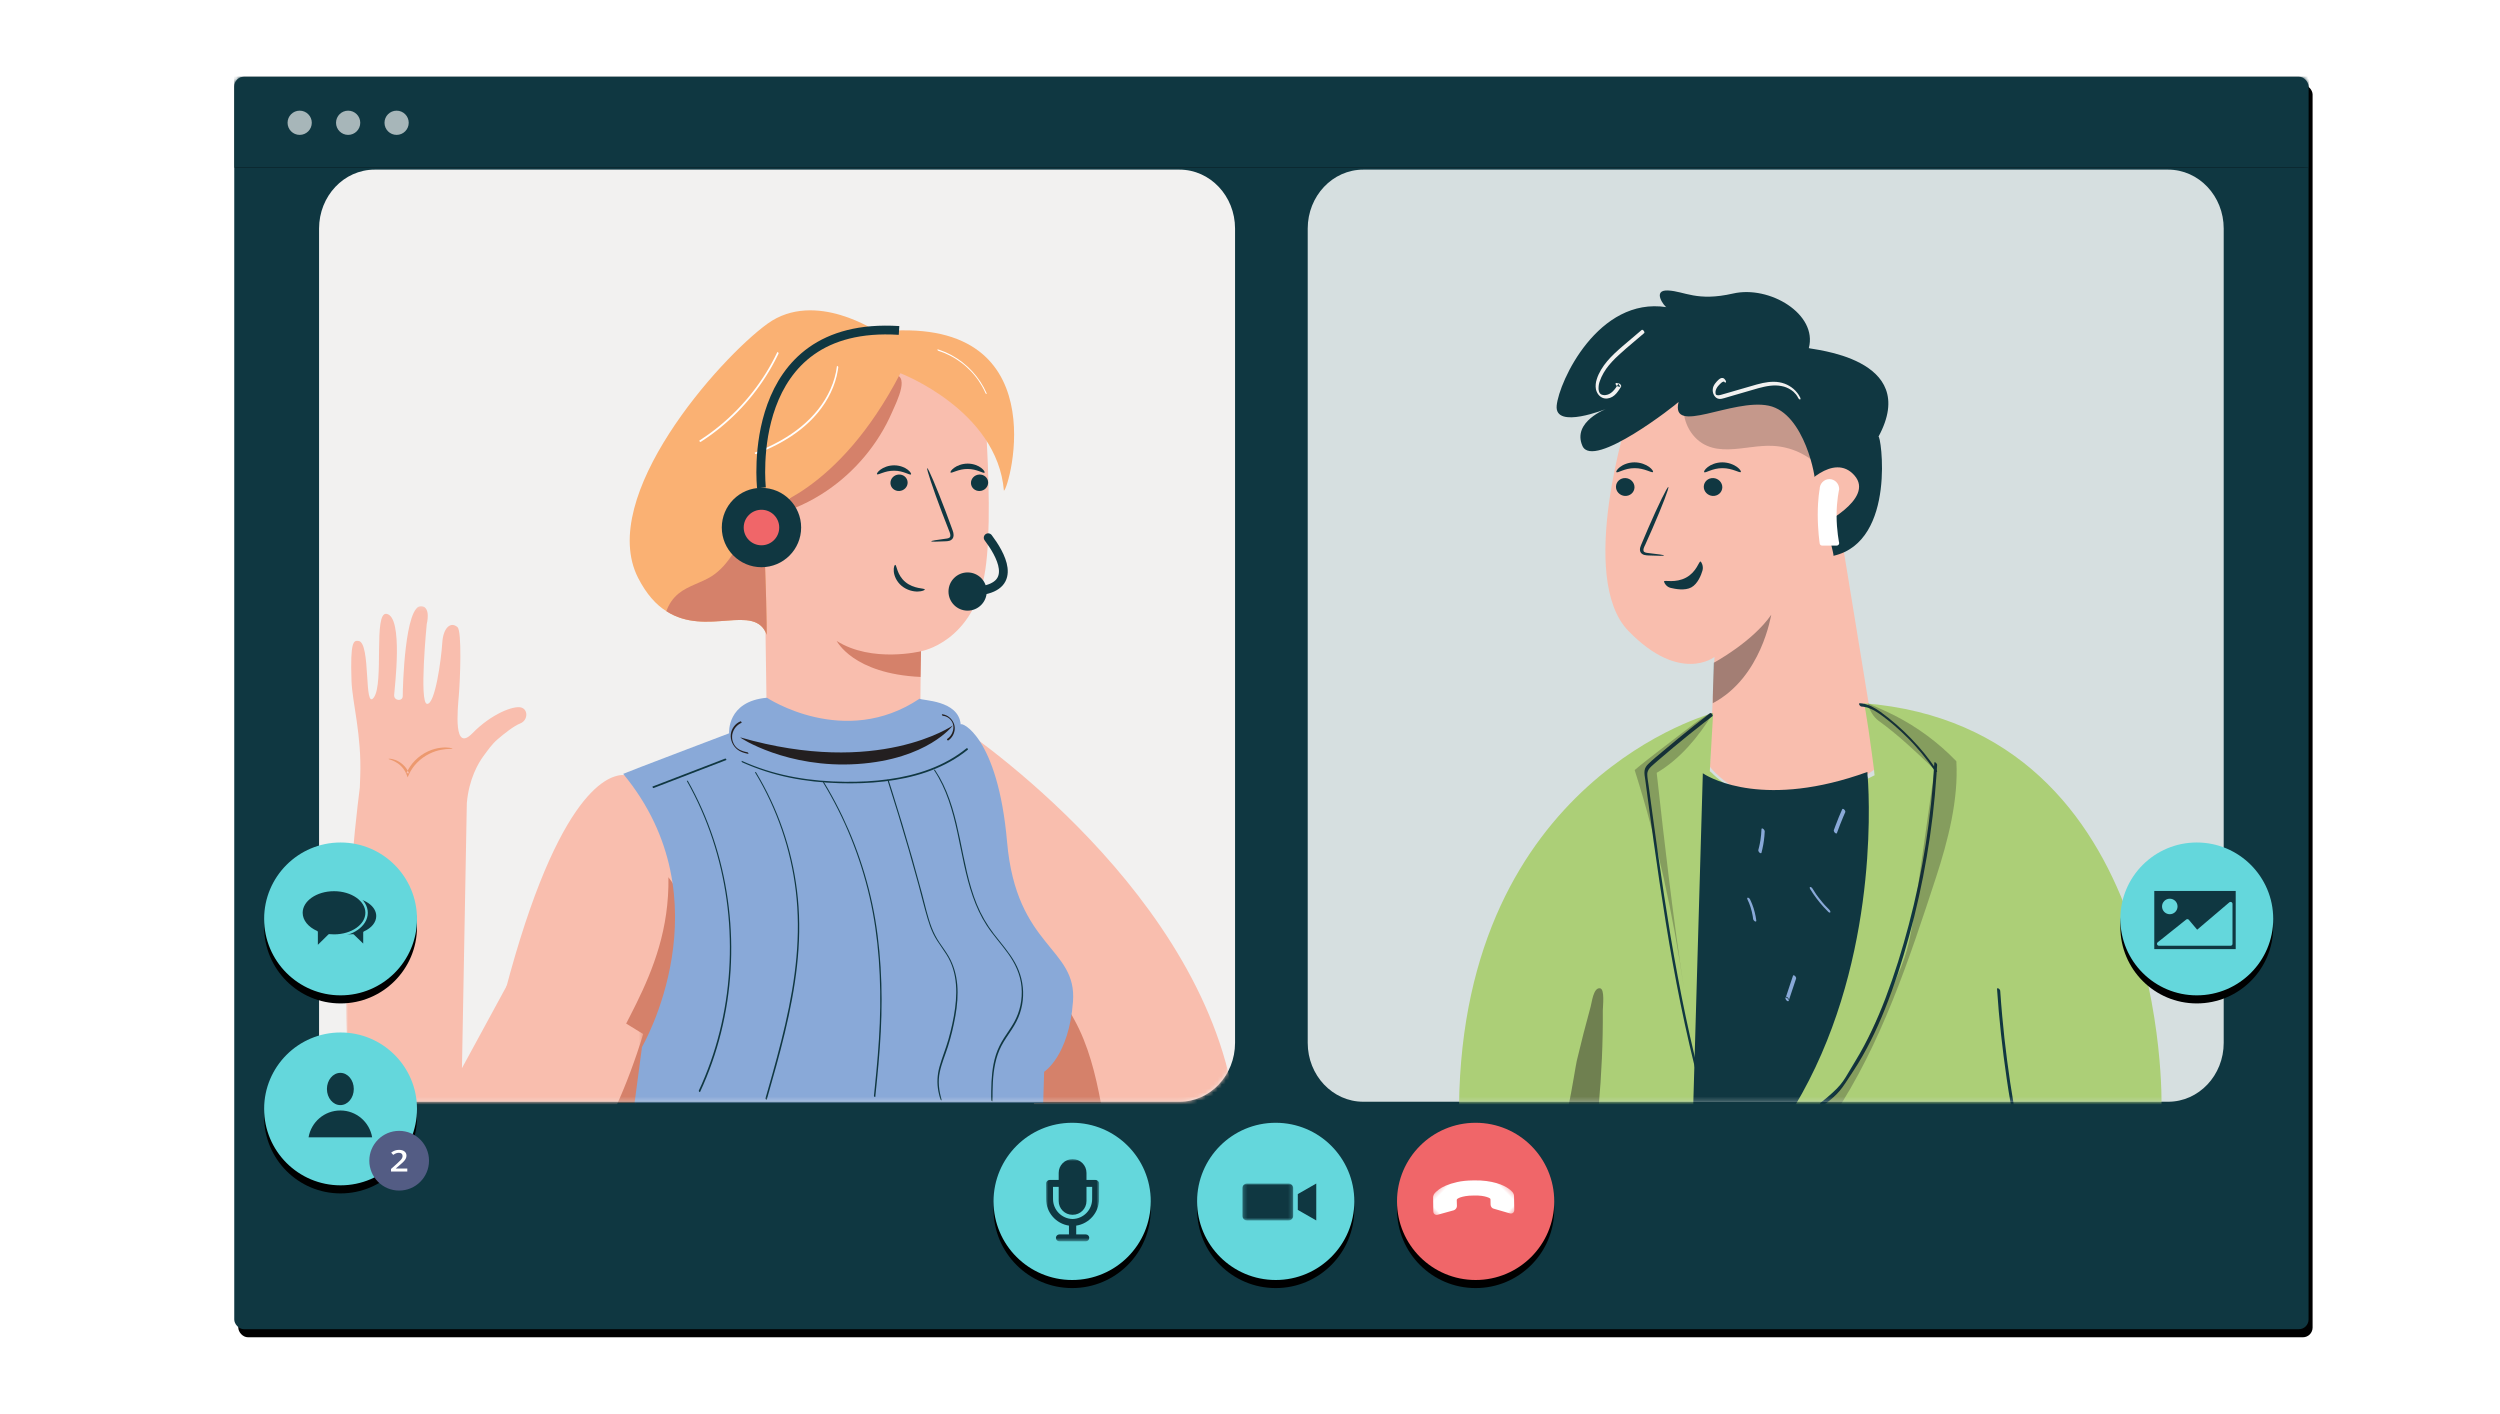 <?xml version="1.0" encoding="UTF-8"?> <svg xmlns="http://www.w3.org/2000/svg" xmlns:xlink="http://www.w3.org/1999/xlink" width="619px" height="350px" viewBox="0 0 619 350" version="1.1"><!-- Generator: Sketch 62 (91390) - https://sketch.com --><title>2.6</title><desc>Created with Sketch.</desc><defs><rect id="path-1" x="0" y="0" width="513.6" height="310.109" rx="2.4"></rect><filter x="-2.9%" y="-4.5%" width="106.2%" height="110.3%" id="filter-3"><feMorphology radius="0.5" operator="erode" in="SourceAlpha" result="shadowSpreadOuter1"></feMorphology><feOffset dx="1" dy="2" in="shadowSpreadOuter1" result="shadowOffsetOuter1"></feOffset><feGaussianBlur stdDeviation="5.5" in="shadowOffsetOuter1" result="shadowBlurOuter1"></feGaussianBlur><feColorMatrix values="0 0 0 0 0.216 0 0 0 0 0.38 0 0 0 0 0.416 0 0 0 0.29 0" type="matrix" in="shadowBlurOuter1"></feColorMatrix></filter><rect id="path-4" x="0" y="0" width="513.6" height="22.478"></rect><filter x="-0.3%" y="-6.7%" width="100.6%" height="113.3%" id="filter-5"><feOffset dx="0" dy="0" in="SourceAlpha" result="shadowOffsetOuter1"></feOffset><feGaussianBlur stdDeviation="0.5" in="shadowOffsetOuter1" result="shadowBlurOuter1"></feGaussianBlur><feColorMatrix values="0 0 0 0 0 0 0 0 0 0 0 0 0 0 0 0 0 0 0.15 0" type="matrix" in="shadowBlurOuter1"></feColorMatrix></filter><path d="M226.8,14.597 L226.8,216.204 C226.8,224.262 220.64,230.792 213.03,230.792 L13.761,230.792 C6.16,230.792 0,224.262 0,216.204 L0,14.597 C0,6.53 6.16,0 13.761,0 L213.03,0 C220.64,0 226.8,6.53 226.8,14.597" id="path-6"></path><path d="M226.8,14.597 L226.8,216.204 C226.8,224.262 220.64,230.792 213.03,230.792 L13.761,230.792 C6.16,230.792 0,224.262 0,216.204 L0,14.597 C0,6.53 6.16,0 13.761,0 L213.03,0 C220.64,0 226.8,6.53 226.8,14.597" id="path-8"></path><polygon id="path-10" points="0.022 0.693 74.149 0.693 74.149 117.731 0.022 117.731"></polygon><polygon id="path-12" points="0.001 0.148 73.57 0.148 73.57 163.296 0.001 163.296"></polygon><circle id="path-14" cx="19.464" cy="19.464" r="19.464"></circle><filter x="-18.0%" y="-12.8%" width="136.0%" height="136.0%" id="filter-15"><feOffset dx="0" dy="2" in="SourceAlpha" result="shadowOffsetOuter1"></feOffset><feGaussianBlur stdDeviation="2" in="shadowOffsetOuter1" result="shadowBlurOuter1"></feGaussianBlur><feColorMatrix values="0 0 0 0 0 0 0 0 0 0 0 0 0 0 0 0 0 0 0.5 0" type="matrix" in="shadowBlurOuter1"></feColorMatrix></filter><polygon id="path-16" points="0.26 0.386 17.641 0.386 17.641 17.756 0.26 17.756"></polygon><circle id="path-18" cx="19.464" cy="19.464" r="19.464"></circle><filter x="-18.0%" y="-12.8%" width="136.0%" height="136.0%" id="filter-19"><feOffset dx="0" dy="2" in="SourceAlpha" result="shadowOffsetOuter1"></feOffset><feGaussianBlur stdDeviation="2" in="shadowOffsetOuter1" result="shadowBlurOuter1"></feGaussianBlur><feColorMatrix values="0 0 0 0 0 0 0 0 0 0 0 0 0 0 0 0 0 0 0.5 0" type="matrix" in="shadowBlurOuter1"></feColorMatrix></filter><polygon id="path-20" points="0.219 0.019 12.792 0.019 12.792 9.164 0.219 9.164"></polygon><circle id="path-22" cx="19.464" cy="19.464" r="19.464"></circle><filter x="-18.0%" y="-12.8%" width="136.0%" height="136.0%" id="filter-23"><feOffset dx="0" dy="2" in="SourceAlpha" result="shadowOffsetOuter1"></feOffset><feGaussianBlur stdDeviation="2" in="shadowOffsetOuter1" result="shadowBlurOuter1"></feGaussianBlur><feColorMatrix values="0 0 0 0 0 0 0 0 0 0 0 0 0 0 0 0 0 0 0.5 0" type="matrix" in="shadowBlurOuter1"></feColorMatrix></filter><polygon id="path-24" points="0 4.20923505e-05 13.145 4.20923505e-05 13.145 20.356 0 20.356"></polygon><circle id="path-26" cx="18.924" cy="18.924" r="18.924"></circle><filter x="-18.5%" y="-13.2%" width="137.0%" height="137.0%" id="filter-27"><feOffset dx="0" dy="2" in="SourceAlpha" result="shadowOffsetOuter1"></feOffset><feGaussianBlur stdDeviation="2" in="shadowOffsetOuter1" result="shadowBlurOuter1"></feGaussianBlur><feColorMatrix values="0 0 0 0 0 0 0 0 0 0 0 0 0 0 0 0 0 0 0.5 0" type="matrix" in="shadowBlurOuter1"></feColorMatrix></filter><circle id="path-28" cx="18.924" cy="18.924" r="18.924"></circle><filter x="-18.5%" y="-13.2%" width="137.0%" height="137.0%" id="filter-29"><feOffset dx="0" dy="2" in="SourceAlpha" result="shadowOffsetOuter1"></feOffset><feGaussianBlur stdDeviation="2" in="shadowOffsetOuter1" result="shadowBlurOuter1"></feGaussianBlur><feColorMatrix values="0 0 0 0 0 0 0 0 0 0 0 0 0 0 0 0 0 0 0.5 0" type="matrix" in="shadowBlurOuter1"></feColorMatrix></filter><circle id="path-30" cx="18.924" cy="18.924" r="18.924"></circle><filter x="-18.5%" y="-13.2%" width="137.0%" height="137.0%" id="filter-31"><feOffset dx="0" dy="2" in="SourceAlpha" result="shadowOffsetOuter1"></feOffset><feGaussianBlur stdDeviation="2" in="shadowOffsetOuter1" result="shadowBlurOuter1"></feGaussianBlur><feColorMatrix values="0 0 0 0 0 0 0 0 0 0 0 0 0 0 0 0 0 0 0.5 0" type="matrix" in="shadowBlurOuter1"></feColorMatrix></filter></defs><g id="2.6" stroke="none" stroke-width="1" fill="none" fill-rule="evenodd"><g id="Group-13" transform="translate(58, 19)"><mask id="mask-2" fill="white"><use xlink:href="#path-1"></use></mask><g id="Rectangle"><use fill="black" fill-opacity="1" filter="url(#filter-3)" xlink:href="#path-1"></use><use fill="#0F3741" fill-rule="evenodd" xlink:href="#path-1"></use></g><g id="Group-10" mask="url(#mask-2)"><g id="Rectangle"><use fill="black" fill-opacity="1" filter="url(#filter-5)" xlink:href="#path-4"></use><use fill="#0F3741" fill-rule="evenodd" xlink:href="#path-4"></use></g><g id="Group" transform="translate(13.2, 8.4)" fill="#A7B6B9"><circle id="Oval" cx="27" cy="3" r="3"></circle><circle id="Oval" cx="15" cy="3" r="3"></circle><circle id="Oval" cx="3" cy="3" r="3"></circle></g></g><g id="Group-2" mask="url(#mask-2)"><g transform="translate(265.79, 23)" id="Group-77"><g><mask id="mask-7" fill="white"><use xlink:href="#path-6"></use></mask><use id="Mask" fill="#D6DFE0" xlink:href="#path-6"></use><g mask="url(#mask-7)"><g transform="translate(37.014, 29.778)"><path d="M42.668,30.344 C42.281,31.09 29.602,71.266 42.387,84.441 C55.172,97.617 63.701,90.886 63.701,90.886 L62.566,118.078 C62.566,118.078 77.048,137.42 104.333,118.078 C104.614,118.355 88.989,23.891 88.989,23.891 C88.989,23.891 58.583,-0.499 42.668,30.344" id="Fill-19" fill="#F9BEAE"></path><path d="M56.037,28.629 C55.786,32.735 58.093,37.061 61.995,38.657 C63.616,39.333 65.42,39.519 67.18,39.477 C70.874,39.409 74.525,38.429 78.21,38.624 C82.598,38.843 86.865,40.795 89.83,43.938 C89.995,39.646 88.261,35.523 86.552,31.56 C85.364,28.806 84.064,25.917 81.584,24.159 C78.722,22.123 74.924,22.039 71.386,22.039 C69.738,22.03 68.065,22.03 66.478,22.47 C65.342,22.799 64.284,23.331 63.243,23.881 C61.709,24.666 60.165,25.477 58.899,26.643 C57.642,27.801 56.679,29.372 56.636,31.062" id="Fill-21" fill="#231F20" opacity="0.242"></path><path d="M88.558,47.626 C88.931,47.071 86.122,30.551 77.122,28.667 C68.13,26.801 52.748,36.185 54.812,27.738 C54.352,28.294 33.63,44.623 31.002,38.624 C28.384,32.617 37.003,29.422 37.003,29.422 C37.003,29.422 24.075,34.683 24.63,28.667 C25.193,22.669 34.939,1.643 51.812,4.274 C51.439,4.274 48.066,-0.041 52.194,0.142 C56.312,0.333 59.312,2.954 68.312,0.897 C77.304,-1.169 89.304,5.967 87.058,14.413 C87.344,14.76 114.986,16.661 104.295,36.367 C104.868,35.429 108.917,62.271 93.171,65.839 C93.362,65.266 88.558,47.626 88.558,47.626" id="Fill-23" fill="#103741"></path><path d="M85.009,49.923 C85.178,48.973 93.183,40.036 98.36,45.941 C103.529,51.837 89.513,58.538 89.513,58.538 L85.009,49.923 Z" id="Fill-25" fill="#F9BEAE"></path><path d="M174.39,202.111 L132.07,202.008 L26.344,202.008 L0.453,201.965 C1.421,120.933 63.371,104.777 63.371,104.777 L62.542,119.166 L62.595,119.217 C62.647,119.26 62.682,119.312 62.787,119.355 C77.463,134.361 103.354,120.17 103.354,120.17 C103.354,120.067 103.354,120.032 103.31,119.981 C103.31,119.741 103.258,119.355 103.214,118.883 C102.673,114.764 101.025,102.34 100.633,102.34 C176.675,108.363 174.39,202.111 174.39,202.111" id="Fill-27" fill="#ACCF77"></path><path d="M83.564,202.111 L58.435,202.111 L60.817,119.656 L60.86,119.707 C60.913,119.741 60.956,119.793 61.061,119.844 C63.05,121.082 76.374,128.461 101.512,119.374 L101.556,119.374 C101.556,119.374 101.599,119.741 101.599,120.459 C101.652,120.51 101.652,120.553 101.652,120.655 C102.193,128.222 103.79,168.377 83.564,202.111" id="Fill-29" fill="#103741"></path><path d="M39.309,48.688 C39.27,49.905 40.265,50.946 41.521,51.014 C42.787,51.082 43.85,50.148 43.899,48.931 C43.937,47.705 42.942,46.663 41.686,46.595 C40.41,46.527 39.357,47.461 39.309,48.688" id="Fill-31" fill="#103741"></path><path d="M39.419,45.132 C39.699,45.434 41.438,44.129 43.912,44.139 C46.386,44.12 48.193,45.395 48.473,45.093 C48.589,44.957 48.309,44.412 47.517,43.827 C46.743,43.263 45.41,42.698 43.873,42.698 C42.337,42.708 41.042,43.282 40.298,43.866 C39.534,44.46 39.274,44.996 39.419,45.132" id="Fill-33" fill="#103741"></path><path d="M61.051,48.688 C61.013,49.905 62.008,50.946 63.264,51.014 C64.53,51.082 65.593,50.148 65.642,48.931 C65.68,47.705 64.685,46.663 63.419,46.595 C62.153,46.527 61.1,47.461 61.051,48.688" id="Fill-35" fill="#103741"></path><path d="M61.158,45.132 C61.448,45.434 63.187,44.129 65.661,44.139 C68.125,44.12 69.942,45.395 70.212,45.093 C70.338,44.947 70.058,44.412 69.265,43.827 C68.483,43.263 67.159,42.698 65.622,42.698 C64.076,42.708 62.781,43.282 62.037,43.866 C61.283,44.45 61.022,44.996 61.158,45.132" id="Fill-37" fill="#103741"></path><path d="M60.238,67.253 C59.852,67.146 59.31,69.803 56.692,71.224 C54.063,72.665 51.319,71.799 51.222,72.159 C51.164,72.324 51.667,73.512 52.846,73.784 C53.996,74.057 56.363,74.534 57.967,73.658 C59.571,72.782 60.422,70.553 60.731,69.482 C61.05,68.392 60.422,67.272 60.238,67.253" id="Fill-39" fill="#103741"></path><path d="M51.207,65.754 C51.216,65.636 49.767,65.426 47.399,65.165 C46.81,65.107 46.24,65.006 46.143,64.644 C45.998,64.275 46.249,63.712 46.549,63.115 C47.1,61.846 47.689,60.536 48.308,59.158 C50.762,53.52 52.54,48.89 52.27,48.806 C52.018,48.722 49.806,53.217 47.361,58.855 C46.771,60.242 46.201,61.561 45.67,62.829 C45.438,63.426 45.051,64.09 45.36,64.871 C45.515,65.258 45.959,65.543 46.336,65.627 C46.723,65.728 47.051,65.737 47.361,65.754 C49.728,65.863 51.197,65.871 51.207,65.754" id="Fill-41" fill="#103741"></path><path d="M45.694,9.905 C44.864,10.603 44.052,11.302 43.231,12 C42.462,12.653 41.693,13.297 40.933,13.95 C40.269,14.531 39.606,15.111 38.959,15.728 C38.33,16.327 37.719,16.962 37.142,17.642 C36.583,18.313 36.059,19.021 35.614,19.783 C35.177,20.526 34.793,21.315 34.548,22.141 C34.303,22.912 34.199,23.737 34.338,24.535 C34.513,25.452 35.081,26.322 35.919,26.694 C36.732,27.066 37.658,26.912 38.409,26.476 C39.195,26.023 39.745,25.243 40.243,24.49 C40.366,24.309 40.479,24.118 40.593,23.928 C40.619,23.891 40.61,23.801 40.601,23.755 C40.584,23.665 40.531,23.574 40.47,23.483 C40.392,23.347 40.243,23.202 40.077,23.175 C39.85,23.13 39.632,23.093 39.396,23.057 C39.326,23.039 39.256,23.066 39.221,23.139 C39.186,23.22 39.221,23.338 39.247,23.411 C39.3,23.529 39.37,23.647 39.466,23.728 C39.544,23.801 39.632,23.873 39.728,23.891 C39.964,23.937 40.191,23.973 40.418,24.018 C40.252,23.755 40.069,23.51 39.903,23.257 C39.702,23.583 39.501,23.91 39.282,24.218 C39.3,24.2 39.309,24.182 39.326,24.164 C38.846,24.835 38.278,25.488 37.535,25.832 C37.553,25.814 37.57,25.805 37.597,25.796 C37.291,25.941 36.976,26.023 36.653,26.05 C36.575,26.059 36.496,26.059 36.417,26.059 C36.487,26.059 36.382,26.059 36.356,26.05 C36.312,26.05 36.269,26.041 36.225,26.041 C36.146,26.032 36.068,26.014 35.998,25.996 L35.893,25.969 C35.815,25.95 35.972,25.996 35.893,25.969 C35.867,25.969 35.85,25.959 35.823,25.95 C35.753,25.923 35.684,25.887 35.622,25.851 C35.553,25.814 35.684,25.896 35.649,25.86 L35.596,25.832 C35.561,25.805 35.518,25.778 35.483,25.751 C35.474,25.742 35.465,25.733 35.448,25.724 C35.387,25.669 35.544,25.805 35.483,25.751 C35.456,25.724 35.43,25.696 35.404,25.678 C35.378,25.651 35.36,25.624 35.334,25.606 L35.325,25.597 C35.317,25.579 35.299,25.551 35.273,25.524 C35.229,25.461 35.317,25.588 35.317,25.579 C35.308,25.56 35.299,25.542 35.282,25.533 C35.264,25.497 35.247,25.47 35.229,25.442 C35.212,25.397 35.151,25.261 35.221,25.424 L35.142,25.234 C35.133,25.207 35.116,25.179 35.107,25.143 C35.098,25.116 35.09,25.071 35.125,25.198 L35.098,25.116 C35.063,24.971 35.028,24.835 35.011,24.69 L35.011,24.635 C35.028,24.735 35.011,24.69 35.011,24.653 C35.002,24.617 35.002,24.581 35.002,24.544 C34.993,24.472 34.993,24.399 34.993,24.327 C34.993,24.164 35.002,24.018 35.02,23.855 C35.02,23.783 35.028,23.71 35.046,23.647 C35.046,23.601 35.055,23.565 35.063,23.529 C35.063,23.51 35.063,23.483 35.072,23.465 C35.072,23.447 35.081,23.374 35.072,23.447 C35.116,23.148 35.221,22.848 35.317,22.567 C35.43,22.222 35.57,21.896 35.71,21.579 C36.042,20.871 36.435,20.2 36.88,19.556 C36.863,19.574 36.854,19.592 36.837,19.61 C37.754,18.322 38.846,17.188 39.999,16.127 C41.239,14.966 42.549,13.878 43.842,12.78 C44.663,12.082 45.484,11.383 46.305,10.685 C46.366,10.631 46.358,10.531 46.349,10.467 C46.323,10.349 46.253,10.222 46.192,10.132 C46.113,10.05 46.026,9.95 45.912,9.905 C45.851,9.878 45.755,9.842 45.694,9.905" id="Fill-43" fill="#F2F1F0"></path><path d="M66.469,22.441 C66.302,22.158 66.085,21.895 65.801,21.827 C65.625,21.779 65.442,21.808 65.274,21.866 C64.899,22.032 64.598,22.333 64.297,22.645 C63.963,23.005 63.654,23.404 63.454,23.871 C63.278,24.29 63.228,24.777 63.295,25.234 C63.378,25.808 63.679,26.334 64.08,26.665 C64.489,26.986 64.957,27.045 65.425,26.967 C65.909,26.889 66.369,26.714 66.836,26.587 C67.354,26.431 67.881,26.285 68.39,26.13 C70.445,25.536 72.475,24.923 74.529,24.348 C76.417,23.842 78.413,23.414 80.351,23.823 C80.552,23.862 80.744,23.901 80.936,23.959 C81.028,23.988 81.12,24.017 81.212,24.056 C81.262,24.066 81.304,24.086 81.362,24.105 C81.37,24.115 81.42,24.134 81.37,24.115 C81.395,24.124 81.429,24.134 81.462,24.144 C81.838,24.29 82.197,24.475 82.548,24.699 C82.598,24.728 82.64,24.757 82.682,24.786 C82.615,24.738 82.698,24.796 82.732,24.816 C82.824,24.884 82.907,24.952 82.999,25.02 C83.066,25.078 83.141,25.137 83.225,25.195 L83.35,25.312 C83.358,25.322 83.375,25.341 83.392,25.351 C83.467,25.429 83.333,25.292 83.392,25.361 C83.55,25.507 83.692,25.662 83.826,25.828 C83.843,25.847 83.859,25.867 83.876,25.886 C83.926,25.945 83.801,25.779 83.868,25.877 C83.893,25.906 83.926,25.945 83.951,25.974 L84.143,26.266 C84.152,26.276 84.227,26.402 84.235,26.402 L84.219,26.373 C84.227,26.392 84.244,26.412 84.252,26.431 C84.311,26.538 84.369,26.636 84.411,26.733 C84.494,26.908 84.711,27.181 84.904,27.132 C85.096,27.093 84.979,26.753 84.92,26.636 C84.068,24.942 82.632,23.794 81.036,23.209 C79.29,22.567 77.428,22.684 75.657,23.054 C74.655,23.268 73.677,23.55 72.708,23.842 C71.706,24.124 70.712,24.416 69.71,24.708 C68.724,25 67.722,25.283 66.728,25.575 C66.26,25.711 65.776,25.867 65.291,25.984 C65.091,26.042 64.89,26.081 64.673,26.091 C64.59,26.091 64.514,26.091 64.422,26.071 C64.381,26.061 64.339,26.052 64.289,26.042 C64.272,26.032 64.247,26.032 64.23,26.023 C64.289,26.042 64.205,26.003 64.197,26.003 C64.172,25.984 64.147,25.974 64.122,25.954 C64.072,25.935 64.197,26.023 64.113,25.954 C64.105,25.935 64.08,25.915 64.063,25.906 C64.122,25.935 64.122,25.974 64.088,25.935 C64.08,25.925 64.055,25.886 64.047,25.886 C64.113,25.915 64.113,25.974 64.063,25.906 C64.055,25.886 64.038,25.867 64.022,25.857 C64.038,25.877 64.055,25.886 64.063,25.915 L64.038,25.867 C64.005,25.808 64.055,25.857 64.047,25.896 C64.047,25.886 64.03,25.857 64.022,25.838 C64.022,25.818 64.013,25.799 64.005,25.779 C64.005,25.769 63.98,25.672 63.988,25.74 C64.005,25.818 63.988,25.711 63.988,25.711 C63.98,25.682 63.98,25.662 63.971,25.643 C63.971,25.623 63.963,25.594 63.963,25.575 C63.955,25.546 63.955,25.477 63.955,25.546 C63.946,25.448 63.946,25.351 63.955,25.244 C63.955,25.195 63.963,25.146 63.971,25.098 C63.971,25.078 63.98,25.02 63.971,25.069 C63.98,25.039 63.98,25.01 63.988,24.991 C64.038,24.767 64.122,24.562 64.222,24.368 C64.439,23.949 64.757,23.618 65.066,23.307 C65.333,23.044 65.6,22.771 65.951,22.713 C65.984,22.703 66.018,22.703 66.051,22.703 C65.993,22.703 66.101,22.713 66.118,22.723 C66.101,22.713 66.068,22.674 66.101,22.713 C66.118,22.723 66.177,22.771 66.076,22.694 C66.135,22.733 66.043,22.655 66.043,22.655 C66.018,22.645 66.001,22.616 65.984,22.596 C66.018,22.645 66.009,22.625 65.959,22.548 C66.051,22.703 66.252,22.995 66.452,22.947 C66.644,22.898 66.536,22.557 66.469,22.441" id="Fill-45" fill="#F2F1F0"></path><path d="M71.847,150.874 C72.166,151.527 72.437,152.218 72.659,152.909 C72.649,152.87 72.64,152.831 72.62,152.792 C72.862,153.541 73.046,154.32 73.181,155.109 C73.22,155.323 73.249,155.547 73.268,155.771 C73.287,155.897 73.384,156.033 73.452,156.121 C73.529,156.218 73.645,156.325 73.751,156.364 C73.819,156.393 73.935,156.432 74.002,156.364 C74.06,156.306 74.06,156.218 74.051,156.131 C73.973,155.449 73.838,154.768 73.664,154.106 C73.5,153.415 73.278,152.724 73.017,152.062 C72.872,151.702 72.727,151.351 72.553,151.001 C72.495,150.874 72.427,150.758 72.321,150.66 C72.244,150.592 72.118,150.495 72.021,150.485 C71.944,150.475 71.857,150.485 71.818,150.582 C71.789,150.67 71.809,150.787 71.847,150.874" id="Fill-47" fill="#89A9D8"></path><path d="M75.34,133.514 C75.311,134.439 75.214,135.344 75.079,136.249 C75.04,136.512 74.992,136.765 74.944,137.018 C74.953,136.989 74.953,136.96 74.963,136.94 C74.847,137.515 74.721,138.099 74.557,138.673 C74.538,138.77 74.557,138.868 74.596,138.975 C74.644,139.091 74.741,139.218 74.828,139.315 C74.915,139.383 75.021,139.471 75.137,139.481 C75.195,139.491 75.301,139.481 75.33,139.393 C75.688,138.04 75.939,136.648 76.065,135.247 C76.094,134.857 76.123,134.468 76.142,134.079 C76.142,133.962 76.084,133.835 76.026,133.738 C75.958,133.631 75.862,133.504 75.746,133.436 C75.669,133.387 75.562,133.31 75.475,133.339 C75.388,133.368 75.35,133.426 75.34,133.514" id="Fill-49" fill="#89A9D8"></path><path d="M87.384,148.344 C87.877,149.152 88.409,149.94 88.989,150.699 C89.539,151.429 90.119,152.14 90.738,152.811 C91.115,153.22 91.491,153.619 91.888,154.009 C91.965,154.077 92.081,154.164 92.187,154.184 C92.265,154.194 92.361,154.174 92.39,154.096 C92.419,153.999 92.4,153.882 92.352,153.804 C92.294,153.668 92.216,153.551 92.11,153.454 C91.791,153.133 91.472,152.811 91.173,152.49 L91.115,152.432 L91.086,152.403 C91.115,152.422 91.134,152.451 91.163,152.481 C91.153,152.471 91.153,152.461 91.144,152.461 C91.105,152.412 91.066,152.373 91.018,152.325 C90.941,152.237 90.863,152.159 90.805,152.081 C90.651,151.906 90.496,151.741 90.361,151.566 C90.061,151.215 89.781,150.874 89.52,150.514 C89.375,150.329 89.24,150.154 89.114,149.969 C89.047,149.872 88.979,149.775 88.911,149.697 C88.902,149.687 88.892,149.667 88.892,149.658 C88.844,149.599 88.95,149.745 88.94,149.736 C88.921,149.716 88.911,149.687 88.892,149.667 C88.863,149.619 88.824,149.57 88.795,149.521 C88.505,149.103 88.235,148.675 87.974,148.237 C87.897,148.12 87.8,148.003 87.684,147.925 C87.616,147.886 87.491,147.808 87.404,147.838 C87.182,147.906 87.307,148.207 87.384,148.344" id="Fill-51" fill="#89A9D8"></path><path d="M83.149,169.792 C82.908,170.512 82.666,171.223 82.425,171.953 C82.183,172.683 81.951,173.403 81.709,174.123 C81.642,174.328 81.574,174.522 81.507,174.737 C81.468,174.834 81.439,174.922 81.4,175.029 C81.391,175.077 81.371,175.136 81.352,175.184 C81.342,175.223 81.342,175.262 81.313,175.301 C81.333,175.282 81.342,175.262 81.352,175.252 C81.352,175.252 81.342,175.252 81.342,175.262 C81.362,175.252 81.391,175.243 81.41,175.233 L81.497,175.233 L81.487,175.233 C81.526,175.243 81.555,175.252 81.584,175.262 C81.651,175.301 81.719,175.35 81.787,175.398 C81.99,175.739 82.067,175.846 82.019,175.71 L82.048,175.827 L82.048,175.798 C82.048,175.837 82.057,175.866 82.057,175.905 L82.057,175.846 C82.057,175.875 82.048,175.905 82.048,175.934 C82.048,175.905 82.057,175.885 82.067,175.866 C82.057,175.885 82.038,175.905 82.028,175.934 C82.038,175.914 82.048,175.905 82.057,175.895 C82.135,175.856 82.125,175.71 82.115,175.661 C82.086,175.535 82.009,175.398 81.932,175.301 C81.845,175.214 81.748,175.106 81.632,175.058 C81.593,175.048 81.564,175.038 81.535,175.029 C81.478,175.009 81.429,175.019 81.381,175.058 C81.342,175.077 81.313,175.126 81.294,175.155 C81.275,175.204 81.265,175.262 81.265,175.301 C81.246,175.496 81.342,175.69 81.458,175.837 C81.507,175.905 81.603,175.992 81.671,176.041 C81.729,176.08 81.796,176.119 81.864,176.119 C81.961,176.138 82.038,176.109 82.077,176.031 C82.125,175.934 82.144,175.837 82.173,175.739 C82.318,175.311 82.463,174.892 82.589,174.464 C82.879,173.637 83.159,172.79 83.43,171.953 C83.594,171.466 83.748,170.989 83.913,170.512 C83.942,170.415 83.913,170.308 83.874,170.22 C83.826,170.094 83.739,169.967 83.642,169.879 C83.555,169.802 83.449,169.714 83.343,169.695 C83.265,169.695 83.178,169.704 83.149,169.792" id="Fill-53" fill="#89A9D8"></path><path d="M95.328,128.582 C95.038,129.244 94.738,129.916 94.468,130.587 C94.197,131.259 93.927,131.94 93.675,132.622 C93.53,133.011 93.395,133.391 93.25,133.78 C93.221,133.877 93.25,133.994 93.289,134.072 C93.337,134.199 93.434,134.335 93.521,134.422 C93.608,134.491 93.714,134.578 93.83,134.588 C93.907,134.598 93.985,134.588 94.014,134.5 C94.265,133.819 94.516,133.138 94.777,132.456 C95.048,131.775 95.318,131.103 95.598,130.432 C95.763,130.052 95.927,129.672 96.091,129.302 C96.13,129.215 96.091,129.088 96.062,129.01 C96.004,128.884 95.927,128.757 95.821,128.67 C95.743,128.592 95.637,128.504 95.531,128.495 C95.444,128.485 95.366,128.495 95.328,128.582" id="Fill-55" fill="#89A9D8"></path><path d="M133.659,173.063 C133.9,176.776 134.239,180.489 134.635,184.193 C135.041,187.907 135.504,191.62 136.055,195.324 C136.355,197.394 136.683,199.472 137.051,201.533 C137.08,201.755 137.302,201.995 137.514,202.084 C137.737,202.164 137.853,202.057 137.824,201.862 C137.186,198.184 136.645,194.498 136.162,190.802 C135.678,187.134 135.273,183.465 134.944,179.778 C134.751,177.709 134.596,175.639 134.451,173.569 C134.432,173.338 134.268,173.116 134.065,172.983 C133.939,172.912 133.639,172.832 133.659,173.063" id="Fill-59" fill="#103741"></path><path d="M62.603,104.807 C59.964,106.82 57.377,108.885 54.808,110.992 C53.51,112.067 52.212,113.151 50.923,114.234 C49.702,115.284 48.413,116.282 47.277,117.417 C46.825,117.86 46.475,118.381 46.389,119.021 C46.278,119.78 46.466,120.59 46.568,121.333 C46.79,123.022 47.021,124.711 47.243,126.392 C47.704,129.762 48.165,133.124 48.626,136.502 C49.582,143.26 50.573,150.025 51.666,156.766 C52.758,163.472 53.954,170.161 55.311,176.815 C56.669,183.47 58.189,190.074 59.896,196.635 C60.11,197.471 60.332,198.307 60.554,199.143 C60.605,199.34 60.767,199.587 60.98,199.655 C61.143,199.715 61.296,199.655 61.237,199.451 C59.512,192.958 57.949,186.422 56.566,179.853 C55.175,173.258 53.945,166.637 52.827,159.999 C51.725,153.353 50.718,146.689 49.77,140.026 C49.283,136.656 48.831,133.286 48.37,129.916 C48.148,128.269 47.917,126.614 47.695,124.95 C47.584,124.131 47.482,123.304 47.362,122.476 C47.251,121.64 47.064,120.761 47.064,119.916 C47.064,119.114 47.482,118.526 48.045,117.997 C48.609,117.459 49.224,116.964 49.804,116.444 C51.059,115.36 52.323,114.285 53.595,113.227 C56.114,111.12 58.675,109.055 61.271,107.042 C61.911,106.539 62.551,106.044 63.2,105.549 C63.465,105.344 62.867,104.61 62.603,104.807" id="Fill-61" fill="#103741"></path><path d="M100.053,103.16 C100.462,103.186 100.872,103.248 101.263,103.346 C101.354,103.364 101.436,103.382 101.527,103.408 C101.572,103.426 101.627,103.444 101.672,103.453 C101.727,103.47 101.581,103.426 101.681,103.461 C101.709,103.47 101.745,103.479 101.763,103.488 C101.954,103.559 102.136,103.63 102.327,103.71 C102.518,103.781 102.7,103.87 102.882,103.959 C102.964,104.003 103.055,104.056 103.146,104.092 C103.183,104.11 103.228,104.136 103.265,104.154 C103.283,104.172 103.31,104.189 103.337,104.198 C103.328,104.198 103.31,104.189 103.301,104.181 L103.356,104.207 C103.701,104.42 104.038,104.633 104.384,104.855 C105.057,105.308 105.703,105.814 106.34,106.302 C106.422,106.373 106.504,106.436 106.586,106.498 C106.613,106.515 106.676,106.569 106.576,106.489 C106.595,106.507 106.613,106.515 106.631,106.533 L106.758,106.64 C106.922,106.764 107.077,106.897 107.25,107.03 C107.559,107.288 107.868,107.545 108.178,107.803 C109.415,108.877 110.616,109.987 111.753,111.141 C111.899,111.292 112.035,111.434 112.181,111.576 C112.254,111.647 112.318,111.727 112.381,111.798 C112.409,111.824 112.463,111.878 112.372,111.78 C112.381,111.798 112.399,111.816 112.409,111.833 L112.536,111.949 C112.809,112.251 113.1,112.552 113.364,112.854 C113.91,113.458 114.447,114.071 114.965,114.701 C115.475,115.331 115.984,115.962 116.476,116.618 C116.594,116.778 116.712,116.938 116.839,117.098 C116.903,117.178 116.949,117.258 117.012,117.346 C117.04,117.382 117.067,117.417 117.094,117.453 C117.112,117.471 117.131,117.497 117.149,117.515 C117.158,117.533 117.222,117.631 117.167,117.551 C117.112,117.48 117.185,117.568 117.185,117.577 C117.203,117.595 117.213,117.613 117.222,117.631 C117.258,117.675 117.285,117.719 117.313,117.764 C117.376,117.844 117.44,117.932 117.495,118.021 L117.84,118.509 C117.959,118.678 118.068,118.847 118.177,119.007 C118.25,119.113 118.341,119.22 118.441,119.282 C118.514,119.335 118.623,119.388 118.714,119.371 C118.923,119.326 118.805,119.016 118.732,118.909 C117.795,117.515 116.794,116.166 115.739,114.852 C114.674,113.547 113.555,112.286 112.381,111.079 C111.235,109.889 110.043,108.744 108.796,107.661 C107.523,106.551 106.212,105.486 104.839,104.5 C103.492,103.541 101.982,102.645 100.298,102.396 C100.098,102.369 99.898,102.352 99.707,102.343 C99.625,102.334 99.552,102.343 99.516,102.423 C99.489,102.503 99.516,102.618 99.543,102.689 C99.598,102.805 99.68,102.92 99.78,103 C99.853,103.062 99.953,103.16 100.053,103.16" id="Fill-63" fill="#103741"></path><path d="M118.134,117.09 C117.764,123.826 117.05,130.554 116.007,137.221 C114.948,143.94 113.545,150.616 111.813,157.187 C110.183,163.357 108.292,169.475 106.022,175.427 C103.971,180.796 101.576,186.033 98.592,190.914 C95.642,195.707 95.768,196.413 91.515,200.021 C90.994,200.456 90.448,200.892 89.91,201.319 C89.641,201.52 90.229,202.278 90.49,202.077 C94.903,198.661 94.945,198.138 98.046,193.45 C101.206,188.665 103.736,183.462 105.879,178.129 C108.224,172.281 110.166,166.25 111.847,160.159 C113.654,153.649 115.125,147.043 116.26,140.358 C117.411,133.648 118.218,126.885 118.672,120.096 C118.731,119.26 118.781,118.423 118.831,117.595 C118.848,117.281 118.159,116.654 118.134,117.09" id="Fill-65" fill="#103741"></path><path d="M63.53,92.319 C63.53,92.319 73.068,87.202 77.762,80.439 C77.687,80.439 75.452,95.912 63.28,102.34 C63.196,102.261 63.53,92.319 63.53,92.319" id="Fill-67" fill="#231F20" opacity="0.399"></path><path d="M36.053,178.382 C36.111,186.263 35.734,194.187 35.038,202.111 L27.549,202.111 C28.409,198.081 29.385,191.81 29.598,190.915 C30.67,186.399 31.801,181.943 33.038,177.478 C33.308,176.626 33.685,172.681 35.357,172.92 C36.594,173.065 36.053,177.385 36.053,178.382" id="Fill-71" fill="#231F20" opacity="0.442"></path><path d="M63.266,104.93 C62.99,104.628 62.497,104.818 62.145,105.042 C59.886,106.459 57.761,108.092 55.636,109.733 C53.611,111.288 51.578,112.861 49.537,114.424 C47.654,115.884 45.755,117.336 43.939,118.891 C49.537,136.531 53.444,154.552 56.13,172.91 C53.41,155.036 51.386,137.542 49.394,119.573 C55.134,116.23 59.727,110.675 63.266,104.93" id="Fill-73" fill="#231F20" opacity="0.28"></path><path d="M101.627,102.34 C103.883,103.304 106.131,104.286 108.318,105.387 C113.985,108.271 119.181,112.119 123.591,116.707 C124.138,126.305 121.514,136.377 118.54,145.51 C111.848,165.945 105.037,186.665 93.149,204.544 C91.832,204.251 90.61,203.718 89.841,202.607 C95.687,198.097 99.037,191.141 102.182,184.444 C103.806,181.001 105.421,177.558 107.045,174.123 C108.421,171.196 109.797,168.261 110.805,165.197 C112.224,160.849 112.865,156.296 113.515,151.759 C115.07,140.758 116.626,129.757 118.181,118.747 C118.608,118.695 117.959,118.541 117.643,118.239 C113.395,114.202 109.122,110.139 104.37,106.713 C102.985,105.706 102.054,104.01 101.627,102.34" id="Fill-75" fill="#231F20" opacity="0.28"></path><path d="M92.16,46.85 C90.823,46.85 89.741,47.965 89.741,49.341 C89.741,49.341 89.268,51.682 89.268,55.638 C89.268,59.596 89.741,62.696 89.741,62.696 C89.741,63.04 90.017,63.315 90.357,63.315 L93.963,63.315 C94.302,63.315 94.579,63.04 94.579,62.696 C94.579,62.696 93.934,59.62 93.934,55.842 C93.934,52.065 94.579,49.341 94.579,49.341 C94.579,47.965 93.497,46.85 92.16,46.85" id="Fill-76" fill="#FFFFFF"></path></g></g></g></g></g><g id="Group-79" mask="url(#mask-2)"><g transform="translate(21, 23)"><mask id="mask-9" fill="white"><use xlink:href="#path-8"></use></mask><use id="Mask" stroke="none" fill="#F2F1F0" fill-rule="evenodd" xlink:href="#path-8"></use><g id="Group-79" stroke="none" stroke-width="1" fill="none" fill-rule="evenodd" mask="url(#mask-9)"><g transform="translate(6.686, 34.836)"><g id="Group-3" stroke="none" stroke-width="1" fill="none" fill-rule="evenodd" transform="translate(145.515, 101.379)"><mask id="mask-11" fill="white"><use xlink:href="#path-10"></use></mask><g id="Clip-2"></g><path d="M4.877,0.693 C4.877,0.693 63.892,38.984 73.995,92.184 C77.082,108.448 33.005,117.201 31.429,117.726 C29.852,118.25 21.472,80.61 21.472,80.61 C21.472,80.61 -12.258,20.673 4.877,0.693" id="Fill-1" fill="#F9BEAE" mask="url(#mask-11)"></path></g><path d="M102.874,15.016 L102.994,20.792 L104.255,107.287 C104.401,117.329 112.833,125.223 123.188,125.014 C133.648,124.805 142.128,116.414 142.142,106.27 C142.155,95.621 142.359,84.412 142.359,84.412 C142.359,84.412 155.569,82.157 158.277,64.264 C159.623,55.363 159.168,40.769 158.425,28.84 C157.755,18.101 148.619,10.071 138.314,11.184 L102.874,15.016 Z" id="Fill-4" stroke="none" fill="#F9BEAE" fill-rule="evenodd"></path><path d="M105.883,50.675 C110.039,47.194 112.892,42.43 115.437,37.644 C117.984,32.856 120.336,27.908 123.771,23.714 C126.362,20.553 130.597,16.551 134.869,15.987 C140.105,15.299 136.308,22.649 135.178,25.251 C131.784,33.065 126.099,39.867 119.06,44.655 C115.047,47.385 110.586,49.46 105.883,50.675" id="Fill-6" stroke="none" fill="#D5816A" fill-rule="evenodd"></path><path d="M162.883,44.665 C161.224,24.705 137.255,15.578 137.255,15.578 C121.72,45.588 103.235,49.228 102.867,49.598 C103.052,51.212 103.189,53.147 103.326,55.174 C104.018,65.499 104.156,79.423 104.156,80.344 C101.205,72.322 89.222,80.942 79.309,74.489 C76.774,72.923 74.379,70.293 72.302,66.237 C62.069,46.141 92.446,11.936 104.341,3.316 C116.233,-5.258 131.768,5.528 131.583,5.343 C176.574,0.411 164.175,44.297 162.883,44.665" id="Fill-8" stroke="none" fill="#FAB173" fill-rule="evenodd"></path><path d="M104.157,80.343 C101.206,72.322 89.223,80.942 79.309,74.49 C79.908,72.783 80.923,71.262 82.351,70.11 C84.75,68.174 87.884,67.484 90.466,65.871 C92.632,64.486 94.337,62.504 95.72,60.338 C96.595,58.908 98.119,54.253 99.547,53.93 C100.468,53.7 101.942,54.346 103.327,55.174 C104.019,65.5 104.157,79.422 104.157,80.343" id="Fill-10" stroke="none" fill="#D5816A" fill-rule="evenodd"></path><path d="M186.899,196.279 L169.982,196.279 L166.986,181.989 C167.032,181.804 167.077,181.573 167.125,181.388 C167.955,177.931 169.708,174.242 172.793,172.215 C176.76,169.679 178.465,172.215 180.309,175.627 C183.812,181.989 185.565,189.133 186.899,196.279" id="Fill-12" stroke="none" fill="#D5816A" fill-rule="evenodd"></path><path d="M105.906,58.421 C105.689,58.532 96.524,60.984 96.675,53.464 C96.805,46.96 105.525,47.409 105.56,47.622 C105.595,47.835 105.906,58.421 105.906,58.421" id="Fill-14" stroke="none" fill="#F9BEAE" fill-rule="evenodd"></path><path d="M87.423,147.922 C87.469,151.425 86.824,155.575 85.764,159.907 C85.764,159.999 85.718,160.045 85.718,160.136 C82.167,174.75 74.1,191.99 71.842,196.279 L33.121,196.279 C46.396,129.254 60.64,117.313 66.495,115.423 C68.245,114.825 69.26,115.147 69.26,115.147 L69.907,114.272 C71.474,114.685 72.903,115.286 74.239,116.116 C82.859,121.093 87.238,133.356 87.423,147.922" id="Fill-16" stroke="none" fill="#F9BEAE" fill-rule="evenodd"></path><path d="M85.764,159.907 C83.335,169.801 76.361,187.626 71.841,196.279 L61.379,196.279 C64.262,179.836 80.191,165.927 79.818,140.362 C82.202,143.442 84.78,147.886 85.764,159.907" id="Fill-18" stroke="none" fill="#D5816A" fill-rule="evenodd"></path><path d="M179.985,171.202 C178.97,184.707 172.841,188.533 172.841,188.533 L172.61,196.28 L71.428,196.28 L73.27,182.404 C73.27,182.404 94.477,146.078 68.617,114.777 C69.307,114.41 94.844,104.729 94.844,104.729 C94.844,104.729 94.2,96.8 104.202,95.924 C104.202,95.924 123.378,108.648 142.002,96.155 C142.51,96.663 151.682,96.432 152.188,102.563 C152.188,101.779 161.363,105.328 163.668,131.649 C165.972,157.925 181.045,157.648 179.985,171.202" id="Fill-20" stroke="none" fill="#89A9D8" fill-rule="evenodd"></path><path d="M158.978,42.583 C159.019,43.711 158.098,44.671 156.922,44.734 C155.749,44.799 154.762,43.937 154.723,42.811 C154.682,41.686 155.603,40.721 156.776,40.658 C157.952,40.595 158.938,41.455 158.978,42.583" id="Fill-22" stroke="none" fill="#103741" fill-rule="evenodd"></path><path d="M158.082,40.193 C157.819,40.471 156.203,39.276 153.906,39.283 C151.614,39.254 149.928,40.437 149.68,40.154 C149.556,40.032 149.826,39.529 150.56,38.993 C151.283,38.462 152.513,37.946 153.945,37.952 C155.374,37.961 156.578,38.486 157.268,39.024 C157.973,39.566 158.213,40.069 158.082,40.193" id="Fill-24" stroke="none" fill="#103741" fill-rule="evenodd"></path><path d="M139.044,42.583 C139.083,43.711 138.162,44.671 136.986,44.734 C135.813,44.799 134.827,43.937 134.787,42.811 C134.746,41.686 135.667,40.721 136.841,40.658 C138.016,40.595 139.003,41.455 139.044,42.583" id="Fill-26" stroke="none" fill="#103741" fill-rule="evenodd"></path><path d="M139.871,40.622 C139.608,40.901 137.99,39.704 135.695,39.71 C133.402,39.684 131.717,40.864 131.469,40.583 C131.347,40.459 131.613,39.956 132.349,39.423 C133.071,38.891 134.302,38.375 135.734,38.38 C137.163,38.388 138.367,38.915 139.057,39.453 C139.76,39.995 140.002,40.496 139.871,40.622" id="Fill-28" stroke="none" fill="#103741" fill-rule="evenodd"></path><path d="M135.972,63.031 C136.346,63.007 136.35,65.5 138.482,67.268 C140.611,69.045 143.27,68.764 143.287,69.112 C143.322,69.267 142.697,69.598 141.574,69.626 C140.474,69.665 138.87,69.312 137.563,68.23 C136.263,67.144 135.704,65.698 135.619,64.675 C135.523,63.632 135.802,63.016 135.972,63.031" id="Fill-30" stroke="none" fill="#103741" fill-rule="evenodd"></path><path d="M144.887,57.19 C144.878,57.066 146.228,56.833 148.418,56.552 C148.971,56.498 149.496,56.387 149.59,56.008 C149.723,55.605 149.49,55.009 149.22,54.362 C148.699,53.019 148.153,51.612 147.578,50.138 C145.301,44.122 143.652,39.175 143.894,39.086 C144.136,38.997 146.182,43.8 148.462,49.814 C149.011,51.298 149.533,52.712 150.032,54.064 C150.243,54.695 150.604,55.411 150.319,56.241 C150.171,56.659 149.764,56.959 149.407,57.055 C149.052,57.162 148.741,57.168 148.466,57.186 C146.263,57.303 144.896,57.314 144.887,57.19" id="Fill-32" stroke="none" fill="#103741" fill-rule="evenodd"></path><path d="M142.359,84.412 C142.359,84.412 130.242,87.398 121.472,81.865 C121.544,81.865 125.426,89.986 142.241,90.777 C142.241,90.559 142.359,84.412 142.359,84.412" id="Fill-34" stroke="none" fill="#D5816A" fill-rule="evenodd"></path><path d="M150.234,102.792 C150.234,102.792 131.812,115.62 97.564,105.727 C97.427,105.794 109.225,113.495 126.622,112.335 C144.02,111.176 150.234,102.792 150.234,102.792" id="Fill-36" stroke="none" fill="#231F20" fill-rule="evenodd"></path><path d="M98.118,111.93 C101.865,113.616 105.788,114.874 109.81,115.704 C113.857,116.542 117.983,116.967 122.111,117.084 C125.832,117.193 129.564,117.086 133.266,116.653 C136.786,116.239 140.283,115.527 143.64,114.373 C146.945,113.239 150.111,111.667 152.92,109.579 C153.273,109.318 153.617,109.048 153.956,108.771 C154.083,108.669 153.793,108.312 153.669,108.412 C150.943,110.626 147.838,112.335 144.557,113.577 C141.272,114.82 137.827,115.614 134.354,116.1 C130.762,116.603 127.128,116.773 123.505,116.734 C119.388,116.69 115.264,116.355 111.21,115.623 C107.177,114.896 103.228,113.766 99.444,112.185 C98.976,111.987 98.505,111.785 98.039,111.576 C97.804,111.469 97.983,111.872 98.118,111.93" id="Fill-38" stroke="none" fill="#103741" fill-rule="evenodd"></path><path d="M76.147,118.282 C77.317,117.831 78.484,117.382 79.651,116.934 C80.82,116.483 81.987,116.035 83.156,115.586 C84.327,115.133 85.501,114.683 86.674,114.232 C87.841,113.781 89.009,113.333 90.178,112.884 C91.345,112.431 92.514,111.983 93.681,111.534 C93.827,111.478 93.973,111.423 94.116,111.367 C94.208,111.332 94.162,111.216 94.125,111.153 C94.09,111.094 93.973,110.949 93.883,110.981 C92.716,111.432 91.549,111.883 90.38,112.331 C89.213,112.782 88.046,113.23 86.879,113.679 C85.706,114.132 84.532,114.582 83.358,115.033 C82.189,115.484 81.022,115.932 79.855,116.381 C78.688,116.832 77.519,117.28 76.352,117.729 C76.206,117.785 76.062,117.842 75.917,117.896 C75.825,117.933 75.869,118.049 75.908,118.112 C75.94,118.168 76.06,118.316 76.147,118.282" id="Fill-40" stroke="none" fill="#103741" fill-rule="evenodd"></path><path d="M84.425,116.638 C86.966,121.151 89.06,125.913 90.693,130.829 C92.328,135.744 93.5,140.817 94.212,145.949 C94.922,151.067 95.172,156.247 94.961,161.409 C94.747,166.591 94.075,171.756 92.925,176.816 C91.786,181.843 90.182,186.766 88.113,191.489 C87.858,192.068 87.599,192.642 87.332,193.215 C87.268,193.354 87.586,193.681 87.658,193.524 C89.864,188.791 91.601,183.846 92.86,178.78 C94.109,173.746 94.893,168.592 95.211,163.412 C95.529,158.228 95.377,153.014 94.769,147.854 C94.157,142.67 93.077,137.542 91.532,132.554 C90.005,127.635 88.033,122.858 85.616,118.312 C85.309,117.735 84.995,117.163 84.675,116.592 C84.566,116.403 84.272,116.368 84.425,116.638" id="Fill-42" stroke="none" fill="#103741" fill-rule="evenodd"></path><path d="M101.301,114.495 C103.99,118.954 106.2,123.694 107.887,128.617 C109.57,133.52 110.731,138.602 111.349,143.749 C112.002,149.183 112.002,154.674 111.512,160.122 C111.009,165.724 110.003,171.269 108.745,176.75 C107.484,182.245 105.969,187.677 104.421,193.101 C104.229,193.772 104.035,194.447 103.844,195.117 C103.798,195.27 104.127,195.577 104.17,195.424 C105.745,189.931 107.312,184.433 108.645,178.875 C109.964,173.381 111.053,167.825 111.669,162.205 C112.27,156.708 112.403,151.156 111.869,145.649 C111.371,140.457 110.321,135.323 108.743,130.352 C107.173,125.407 105.091,120.626 102.527,116.117 C102.209,115.557 101.884,115.002 101.549,114.449 C101.436,114.266 101.14,114.229 101.301,114.495" id="Fill-44" stroke="none" fill="#103741" fill-rule="evenodd"></path><path d="M118.134,116.963 C120.78,121.331 123.075,125.903 124.991,130.632 C126.911,135.363 128.455,140.247 129.607,145.222 C130.787,150.319 131.509,155.495 131.899,160.711 C132.293,165.959 132.354,171.221 132.145,176.477 C131.932,181.807 131.455,187.124 130.911,192.428 C130.841,193.118 130.769,193.806 130.697,194.494 C130.682,194.638 131.015,194.938 131.037,194.731 C131.605,189.345 132.13,183.952 132.404,178.541 C132.672,173.25 132.685,167.946 132.356,162.656 C132.034,157.415 131.405,152.2 130.314,147.06 C129.249,142.056 127.791,137.138 125.955,132.361 C124.126,127.608 121.925,122.997 119.373,118.585 C119.049,118.026 118.72,117.471 118.385,116.918 C118.272,116.735 117.975,116.698 118.134,116.963" id="Fill-46" stroke="none" fill="#103741" fill-rule="evenodd"></path><path d="M145.612,113.908 C148.669,118.5 150.173,123.862 151.34,129.199 C152.505,134.533 153.363,139.959 155.172,145.126 C156.052,147.638 157.169,150.079 158.626,152.311 C160.206,154.732 162.177,156.863 163.866,159.206 C165.676,161.71 166.98,164.477 167.248,167.587 C167.504,170.596 166.871,173.646 165.399,176.285 C164.644,177.639 163.72,178.884 162.889,180.189 C162.061,181.484 161.378,182.843 160.905,184.308 C159.978,187.191 159.782,190.252 159.736,193.263 C159.723,194.032 159.721,194.798 159.721,195.567 C159.721,195.71 160.063,196.004 160.063,195.802 C160.065,192.662 160.076,189.477 160.755,186.394 C161.079,184.913 161.567,183.468 162.266,182.12 C163.002,180.702 163.951,179.414 164.82,178.077 C165.645,176.81 166.372,175.49 166.851,174.049 C167.315,172.664 167.576,171.212 167.631,169.753 C167.744,166.859 167.032,164.027 165.623,161.501 C164.191,158.936 162.205,156.742 160.422,154.421 C158.678,152.156 157.265,149.713 156.183,147.066 C154.088,141.921 153.152,136.401 152.02,130.989 C150.916,125.691 149.618,120.329 146.925,115.587 C146.59,114.999 146.235,114.424 145.86,113.862 C145.743,113.684 145.438,113.649 145.612,113.908" id="Fill-48" stroke="none" fill="#103741" fill-rule="evenodd"></path><path d="M134.045,116.304 C135.883,122.022 137.633,127.77 139.297,133.542 C140.122,136.4 140.923,139.27 141.707,142.142 C142.471,144.957 143.146,147.803 143.978,150.599 C144.359,151.89 144.801,153.166 145.391,154.376 C145.985,155.598 146.752,156.71 147.527,157.821 C148.306,158.933 149.064,160.059 149.624,161.3 C150.15,162.476 150.521,163.717 150.754,164.984 C151.224,167.546 151.137,170.181 150.795,172.755 C150.444,175.404 149.843,178.034 149.116,180.604 C148.478,182.853 147.559,185.015 146.935,187.268 C146.373,189.287 146.255,191.331 146.654,193.393 C146.784,194.061 146.959,194.721 147.157,195.37 C147.198,195.507 147.564,195.762 147.49,195.522 C146.791,193.249 146.514,190.922 147.013,188.579 C147.472,186.415 148.367,184.362 149.038,182.256 C149.824,179.781 150.431,177.227 150.878,174.671 C151.324,172.121 151.561,169.51 151.326,166.926 C151.104,164.47 150.434,162.068 149.19,159.928 C148.509,158.75 147.679,157.668 146.924,156.538 C146.14,155.36 145.493,154.121 144.99,152.8 C143.971,150.104 143.368,147.248 142.624,144.469 C141.846,141.567 141.049,138.671 140.229,135.782 C138.593,130.03 136.871,124.301 135.062,118.601 C134.833,117.885 134.607,117.169 134.376,116.454 C134.348,116.365 134.272,116.224 134.171,116.202 C134.095,116.184 134.008,116.195 134.045,116.304" id="Fill-50" stroke="none" fill="#103741" fill-rule="evenodd"></path><path d="M99.345,53.095 C99.965,53.328 100.601,53.524 101.245,53.678 C101.879,53.826 102.524,53.935 103.172,54.001 C103.538,54.038 103.906,54.059 104.274,54.07 C104.309,54.07 104.339,54.068 104.357,54.033 C104.374,53.996 104.359,53.94 104.344,53.907 C104.32,53.853 104.285,53.8 104.241,53.761 C104.207,53.733 104.159,53.687 104.111,53.687 C103.464,53.67 102.817,53.609 102.177,53.509 C101.535,53.408 100.901,53.265 100.281,53.08 C100.194,53.054 100.109,53.03 100.024,53.001 C99.928,52.971 99.883,52.958 99.791,52.927 C99.615,52.868 99.441,52.805 99.266,52.74 C99.236,52.727 99.192,52.714 99.162,52.738 C99.131,52.762 99.131,52.81 99.14,52.842 C99.164,52.94 99.247,53.058 99.345,53.095" id="Fill-52" stroke="none" fill="#103741" fill-rule="evenodd"></path><path d="M106.765,10.374 C105.94,12.114 105.017,13.806 104.005,15.443 C102.999,17.069 101.903,18.644 100.726,20.152 C99.543,21.67 98.276,23.124 96.935,24.507 C95.6,25.885 94.192,27.192 92.713,28.415 C91.237,29.641 89.693,30.786 88.093,31.842 C87.895,31.973 87.697,32.101 87.499,32.23 C87.372,32.31 87.649,32.678 87.788,32.587 C89.408,31.551 90.971,30.423 92.471,29.21 C93.967,28.002 95.396,26.71 96.754,25.345 C98.111,23.98 99.395,22.543 100.599,21.039 C101.801,19.538 102.92,17.971 103.954,16.349 C104.991,14.727 105.936,13.048 106.785,11.321 C106.889,11.108 106.992,10.895 107.092,10.683 C107.159,10.544 106.839,10.22 106.765,10.374" id="Fill-54" stroke="none" fill="#FFFFFF" fill-rule="evenodd"></path><path d="M121.534,13.838 C121.299,15.787 120.748,17.688 119.954,19.477 C119.161,21.269 118.129,22.954 116.921,24.496 C115.682,26.074 114.258,27.498 112.708,28.774 C111.109,30.089 109.381,31.241 107.578,32.258 C105.771,33.275 103.89,34.154 101.965,34.929 C101.723,35.025 101.484,35.119 101.244,35.212 C101.074,35.28 101.338,35.652 101.475,35.598 C103.428,34.84 105.342,33.985 107.186,32.989 C109.021,32.003 110.785,30.88 112.422,29.593 C114.02,28.341 115.499,26.937 116.792,25.373 C118.053,23.845 119.146,22.173 120.004,20.387 C120.853,18.617 121.462,16.736 121.772,14.8 C121.811,14.559 121.846,14.317 121.874,14.073 C121.891,13.932 121.56,13.629 121.534,13.838" id="Fill-56" stroke="none" fill="#FFFFFF" fill-rule="evenodd"></path><path d="M112.676,53.78 C112.676,59.205 108.276,63.604 102.852,63.604 C97.427,63.604 93.031,59.205 93.031,53.78 C93.031,48.354 97.427,43.956 102.852,43.956 C108.276,43.956 112.676,48.354 112.676,53.78" id="Fill-58" stroke="none" fill="#103741" fill-rule="evenodd"></path><path d="M146.669,10.038 C146.913,10.115 147.152,10.195 147.407,10.287 C147.657,10.378 147.903,10.474 148.151,10.574 C148.641,10.776 149.123,10.999 149.595,11.242 C149.83,11.364 150.065,11.491 150.296,11.623 C150.311,11.63 150.327,11.639 150.342,11.647 C150.374,11.667 150.351,11.654 150.344,11.65 C150.377,11.667 150.407,11.687 150.438,11.704 C150.494,11.737 150.551,11.771 150.607,11.804 C150.725,11.874 150.843,11.946 150.96,12.017 C151.409,12.301 151.849,12.601 152.273,12.917 C152.484,13.076 152.691,13.237 152.894,13.402 C152.854,13.367 152.9,13.407 152.907,13.411 C152.92,13.424 152.935,13.435 152.948,13.444 L153.018,13.502 C153.07,13.546 153.122,13.589 153.174,13.633 C153.277,13.72 153.379,13.807 153.481,13.896 C153.88,14.249 154.263,14.617 154.631,14.998 C154.675,15.044 154.718,15.087 154.762,15.135 C154.786,15.159 154.805,15.181 154.829,15.207 C154.84,15.218 154.849,15.229 154.86,15.24 C154.901,15.283 154.84,15.218 154.873,15.253 C154.962,15.349 155.051,15.447 155.138,15.545 C155.317,15.745 155.491,15.95 155.659,16.159 C155.826,16.361 155.988,16.568 156.146,16.779 C156.229,16.888 156.31,16.997 156.388,17.108 C156.408,17.134 156.423,17.158 156.44,17.182 C156.451,17.197 156.462,17.21 156.473,17.226 C156.497,17.26 156.473,17.226 156.467,17.219 C156.51,17.278 156.549,17.337 156.591,17.395 C156.889,17.833 157.172,18.284 157.435,18.745 C157.568,18.976 157.695,19.213 157.819,19.453 C157.823,19.459 157.838,19.49 157.816,19.451 C157.825,19.466 157.834,19.483 157.843,19.499 C157.856,19.525 157.869,19.551 157.882,19.579 C157.914,19.642 157.945,19.705 157.975,19.771 C158.034,19.888 158.091,20.008 158.145,20.128 C158.2,20.245 158.252,20.365 158.306,20.487 C158.343,20.579 158.43,20.69 158.535,20.705 C158.639,20.722 158.635,20.607 158.605,20.542 C158.171,19.54 157.651,18.575 157.05,17.663 C156.451,16.753 155.781,15.893 155.04,15.094 C154.287,14.282 153.471,13.531 152.595,12.851 C151.737,12.183 150.825,11.591 149.874,11.075 C148.922,10.561 147.929,10.128 146.906,9.786 C146.773,9.74 146.64,9.699 146.508,9.655 C146.405,9.625 146.414,9.764 146.438,9.818 C146.482,9.921 146.562,10.004 146.669,10.038" id="Fill-60" stroke="none" fill="#FFFFFF" fill-rule="evenodd"></path><path d="M107.25,53.78 C107.25,56.207 105.282,58.178 102.852,58.178 C100.424,58.178 98.456,56.207 98.456,53.78 C98.456,51.352 100.424,49.382 102.852,49.382 C105.282,49.382 107.25,51.352 107.25,53.78" id="Fill-62" stroke="none" fill="#F06669" fill-rule="evenodd"></path><path d="M97.659,101.761 C97.023,102.033 96.47,102.466 96.054,103.019 C95.632,103.579 95.353,104.232 95.264,104.924 C95.172,105.641 95.298,106.379 95.584,107.038 C95.884,107.735 96.361,108.353 96.971,108.806 C97.635,109.305 98.438,109.575 99.244,109.749 C99.339,109.771 99.437,109.79 99.535,109.808 C99.638,109.827 99.633,109.708 99.607,109.645 C99.566,109.553 99.481,109.446 99.377,109.427 C99.178,109.388 98.982,109.346 98.791,109.298 C98.697,109.274 98.601,109.248 98.508,109.222 C98.46,109.209 98.414,109.194 98.368,109.181 C98.344,109.172 98.323,109.166 98.299,109.157 C98.294,109.157 98.262,109.148 98.279,109.155 C98.292,109.157 98.251,109.144 98.249,109.142 C98.061,109.078 97.879,109.007 97.7,108.926 C97.611,108.883 97.521,108.841 97.432,108.791 C97.413,108.782 97.391,108.771 97.369,108.758 C97.36,108.754 97.349,108.748 97.341,108.743 C97.376,108.763 97.349,108.748 97.343,108.743 C97.297,108.715 97.251,108.689 97.206,108.658 C97.13,108.61 97.056,108.56 96.981,108.506 C96.951,108.482 96.916,108.456 96.886,108.43 C96.875,108.423 96.853,108.404 96.894,108.438 C96.888,108.432 96.881,108.427 96.875,108.421 C96.855,108.406 96.836,108.388 96.816,108.371 C96.751,108.316 96.69,108.255 96.627,108.197 C96.6,108.168 96.572,108.142 96.544,108.112 C96.533,108.099 96.511,108.07 96.553,108.123 C96.546,108.114 96.54,108.107 96.533,108.101 L96.489,108.051 C96.435,107.985 96.381,107.922 96.33,107.857 C96.304,107.822 96.278,107.79 96.254,107.755 C96.25,107.748 96.246,107.739 96.239,107.733 C96.278,107.785 96.254,107.757 96.248,107.744 L96.202,107.681 C96.158,107.611 96.113,107.539 96.071,107.467 C96.05,107.43 96.03,107.395 96.008,107.356 C96,107.341 95.991,107.326 95.982,107.308 C95.963,107.265 96,107.343 95.986,107.315 C95.98,107.304 95.978,107.295 95.973,107.284 C95.895,107.13 95.828,106.973 95.773,106.808 C95.767,106.792 95.762,106.775 95.756,106.757 C95.74,106.712 95.764,106.786 95.756,106.757 C95.751,106.747 95.749,106.736 95.745,106.725 C95.732,106.686 95.721,106.644 95.71,106.605 C95.688,106.522 95.669,106.437 95.649,106.353 C95.632,106.27 95.619,106.185 95.608,106.1 C95.605,106.08 95.603,106.065 95.601,106.046 C95.599,106.035 95.597,106.022 95.597,106.011 C95.592,105.982 95.599,106.05 95.595,106.004 C95.592,105.965 95.588,105.921 95.586,105.882 C95.573,105.708 95.573,105.536 95.586,105.366 C95.592,105.283 95.601,105.203 95.612,105.12 C95.619,105.079 95.623,105.042 95.629,105 C95.629,104.996 95.64,104.946 95.636,104.97 C95.64,104.946 95.645,104.92 95.651,104.896 C95.686,104.735 95.73,104.576 95.786,104.421 C95.895,104.108 96.047,103.809 96.233,103.533 C96.409,103.274 96.631,103.017 96.875,102.801 C97.121,102.579 97.393,102.39 97.687,102.242 C97.759,102.205 97.826,102.172 97.889,102.146 C97.926,102.131 97.944,102.113 97.946,102.072 C97.948,102.026 97.922,101.97 97.898,101.93 C97.87,101.883 97.828,101.832 97.778,101.802 C97.75,101.782 97.696,101.745 97.659,101.761" id="Fill-64" stroke="none" fill="#231F20" fill-rule="evenodd"></path><path d="M147.768,100.4 C147.896,100.411 148.023,100.432 148.149,100.459 C148.21,100.474 148.271,100.489 148.332,100.509 L148.375,100.522 L148.395,100.528 C148.36,100.517 148.384,100.524 148.391,100.526 C148.423,100.535 148.452,100.546 148.482,100.559 C148.604,100.604 148.719,100.657 148.835,100.718 C148.861,100.729 148.889,100.744 148.915,100.759 C148.948,100.779 148.887,100.742 148.917,100.761 C148.933,100.772 148.95,100.781 148.968,100.792 C149.022,100.824 149.076,100.859 149.126,100.896 C149.179,100.931 149.231,100.968 149.279,101.007 C149.292,101.016 149.303,101.027 149.316,101.036 C149.314,101.033 149.275,101.001 149.303,101.025 C149.307,101.029 149.314,101.033 149.318,101.038 C149.344,101.06 149.368,101.079 149.392,101.101 C149.444,101.147 149.49,101.19 149.536,101.238 C149.558,101.26 149.579,101.279 149.601,101.303 C149.605,101.308 149.612,101.312 149.616,101.319 C149.634,101.34 149.579,101.279 149.601,101.301 C149.612,101.314 149.625,101.327 149.634,101.34 C149.677,101.388 149.719,101.438 149.758,101.486 C149.777,101.512 149.797,101.534 149.815,101.56 C149.823,101.571 149.832,101.584 149.843,101.597 C149.849,101.608 149.884,101.654 149.858,101.621 C149.834,101.584 149.867,101.63 149.871,101.637 L149.897,101.676 C149.915,101.704 149.932,101.73 149.949,101.761 C149.984,101.815 150.017,101.874 150.05,101.93 C150.056,101.944 150.063,101.959 150.071,101.972 C150.08,101.991 150.058,101.95 150.061,101.95 C150.063,101.959 150.067,101.967 150.071,101.974 C150.084,102.002 150.1,102.033 150.113,102.063 C150.139,102.12 150.165,102.179 150.187,102.24 C150.198,102.266 150.209,102.296 150.219,102.325 C150.224,102.34 150.23,102.353 150.235,102.368 C150.237,102.375 150.246,102.403 150.237,102.375 C150.228,102.351 150.237,102.377 150.239,102.383 C150.259,102.442 150.274,102.505 150.289,102.566 C150.304,102.632 150.32,102.697 150.331,102.762 C150.337,102.795 150.341,102.825 150.346,102.856 C150.348,102.873 150.35,102.888 150.352,102.904 C150.352,102.91 150.352,102.917 150.352,102.923 C150.352,102.923 150.357,102.967 150.354,102.943 C150.352,102.923 150.354,102.947 150.354,102.949 C150.357,102.958 150.357,102.967 150.359,102.978 C150.359,102.991 150.361,103.008 150.361,103.023 C150.365,103.058 150.365,103.091 150.368,103.126 C150.37,103.193 150.372,103.261 150.37,103.328 C150.368,103.459 150.357,103.592 150.339,103.72 C150.32,103.857 150.3,103.947 150.263,104.084 C150.198,104.343 150.1,104.591 149.98,104.828 C149.736,105.299 149.401,105.706 148.974,106.028 C148.92,106.069 148.867,106.106 148.811,106.143 C148.782,106.163 148.787,106.218 148.791,106.248 C148.802,106.298 148.835,106.355 148.867,106.394 C148.913,106.45 149.02,106.555 149.103,106.503 C149.566,106.191 149.947,105.769 150.226,105.283 C150.5,104.804 150.668,104.26 150.705,103.707 C150.742,103.148 150.633,102.579 150.391,102.072 C150.137,101.536 149.76,101.073 149.294,100.707 C148.863,100.367 148.345,100.125 147.803,100.041 C147.737,100.032 147.672,100.023 147.607,100.017 C147.572,100.014 147.541,100.019 147.524,100.056 C147.507,100.091 147.522,100.149 147.537,100.18 C147.559,100.237 147.596,100.287 147.637,100.326 C147.674,100.356 147.72,100.395 147.768,100.4" id="Fill-66" stroke="none" fill="#231F20" fill-rule="evenodd"></path><g id="Group-70" stroke="none" stroke-width="1" fill="none" fill-rule="evenodd" transform="translate(0, 73.074)"><mask id="mask-13" fill="white"><use xlink:href="#path-12"></use></mask><g id="Clip-69"></g><path d="M43.38,87.554 L28.696,114.565 L29.9,48.977 C30.401,42.935 32.802,38.951 33.967,37.368 C35.06,35.885 36.099,34.357 37.501,33.155 C39.199,31.694 41.533,29.843 43.116,29.218 C45.074,28.445 45.137,25.724 43.31,25.251 C41.485,24.781 36.038,26.78 31.283,31.646 C26.532,36.516 27.607,25.989 27.93,22.146 C28.256,18.306 28.7,6.389 27.597,5.386 C25.979,3.912 24.054,5.41 23.821,9.25 C23.582,13.139 22.071,24.583 20.048,24.367 C18.058,24.156 19.974,4.615 19.974,4.615 C19.974,4.615 21.06,0.489 18.733,0.16 C14.537,-0.43 14.032,20.45 14.032,22.438 C14.032,23.821 11.827,23.664 11.905,22.179 C11.985,20.648 14.269,2.721 10.006,2.078 C6.732,1.586 9.427,19.255 6.888,22.765 C4.348,26.272 6.216,9.124 3.065,8.78 C1.894,8.654 0.997,8.721 1.347,18.687 C1.535,24.045 3.901,32.06 3.503,42.406 L3.405,45.086 C0.929,64.473 -10.21,165.956 28.202,163.243 C28.202,163.243 57.364,159.189 73.57,106.122 L43.38,87.554 Z" id="Fill-68" fill="#F9BEAE" mask="url(#mask-13)"></path></g><path d="M10.504,111.067 C10.488,111.163 11.148,111.246 12.106,111.744 C13.049,112.226 14.318,113.234 14.95,114.871 L15.246,115.639 L15.585,114.882 C16.03,113.895 16.702,112.894 17.578,112.006 C19.446,110.092 21.788,109.136 23.504,108.827 C25.235,108.472 26.354,108.668 26.367,108.528 C26.389,108.47 25.268,108.076 23.421,108.309 C21.599,108.498 19.054,109.434 17.049,111.487 C16.11,112.441 15.4,113.532 14.954,114.607 L15.59,114.621 C14.815,112.781 13.341,111.768 12.282,111.361 C11.196,110.939 10.501,111.008 10.504,111.067" id="Fill-71" stroke="none" fill="#EC996F" fill-rule="evenodd"></path><path d="M102.853,43.956 C102.853,43.956 98.213,2.527 136.917,4.983" id="Stroke-73" stroke="#103741" stroke-width="2.177" fill="none"></path><path d="M153.891,69.629 C155.091,69.629 156.156,69.563 157.07,69.433 C166.498,68.083 162.013,60.31 158.986,56.304" id="Stroke-75" stroke="#103741" stroke-width="2.177" fill="none" stroke-linecap="round" stroke-linejoin="round"></path><path d="M158.625,69.629 C158.625,72.241 156.504,74.36 153.891,74.36 C151.279,74.36 149.16,72.241 149.16,69.629 C149.16,67.016 151.279,64.898 153.891,64.898 C156.504,64.898 158.625,67.016 158.625,69.629" id="Fill-77" stroke="none" fill="#103741" fill-rule="evenodd"></path></g></g></g></g><g id="Group-17" mask="url(#mask-2)"><g transform="translate(188, 259)"><g id="Group-6" transform="translate(99.9, 0)"><g id="Oval"><use fill="black" fill-opacity="1" filter="url(#filter-15)" xlink:href="#path-14"></use><use fill="#F06669" fill-rule="evenodd" xlink:href="#path-14"></use></g><g id="Group-3" transform="translate(19, 20) rotate(134) translate(-19, -20) translate(10, 11)"><mask id="mask-17" fill="white"><use xlink:href="#path-16"></use></mask><g id="Clip-2"></g><path d="M17.633,14.095 C17.67,14.377 17.584,14.622 17.376,14.831 L14.928,17.259 C14.818,17.382 14.674,17.487 14.496,17.572 C14.318,17.658 14.143,17.713 13.971,17.738 C13.959,17.738 13.922,17.741 13.861,17.747 C13.8,17.753 13.72,17.756 13.622,17.756 C13.389,17.756 13.011,17.717 12.49,17.637 C11.969,17.557 11.331,17.36 10.577,17.048 C9.822,16.735 8.966,16.266 8.01,15.64 C7.053,15.015 6.035,14.156 4.955,13.064 C4.096,12.218 3.385,11.408 2.821,10.635 C2.257,9.863 1.803,9.148 1.459,8.492 C1.116,7.835 0.858,7.24 0.686,6.707 C0.515,6.173 0.398,5.713 0.337,5.327 C0.275,4.94 0.251,4.637 0.263,4.416 C0.275,4.195 0.282,4.072 0.282,4.048 C0.306,3.876 0.361,3.702 0.447,3.524 C0.533,3.346 0.637,3.202 0.76,3.091 L3.207,0.644 C3.379,0.472 3.575,0.386 3.796,0.386 C3.956,0.386 4.096,0.432 4.219,0.524 C4.342,0.616 4.446,0.73 4.532,0.864 L6.501,4.6 C6.611,4.796 6.642,5.011 6.593,5.244 C6.544,5.477 6.44,5.674 6.28,5.833 L5.378,6.735 C5.354,6.759 5.332,6.799 5.314,6.854 C5.295,6.909 5.286,6.955 5.286,6.992 C5.335,7.25 5.446,7.544 5.618,7.875 C5.764,8.17 5.992,8.529 6.298,8.952 C6.605,9.375 7.041,9.863 7.605,10.414 C8.157,10.979 8.647,11.417 9.077,11.73 C9.506,12.043 9.865,12.273 10.154,12.42 C10.442,12.567 10.662,12.656 10.816,12.687 L11.046,12.733 C11.07,12.733 11.11,12.724 11.165,12.705 C11.22,12.687 11.26,12.665 11.285,12.641 L12.334,11.573 C12.555,11.378 12.812,11.279 13.106,11.279 C13.315,11.279 13.481,11.316 13.603,11.39 L13.622,11.39 L17.173,13.487 C17.431,13.647 17.584,13.849 17.633,14.095" id="Fill-1" fill="#FFFFFF" mask="url(#mask-17)"></path></g></g><g id="Group-5" transform="translate(50.4, 0)"><g id="Oval-Copy"><use fill="black" fill-opacity="1" filter="url(#filter-19)" xlink:href="#path-18"></use><use fill="#64D7DC" fill-rule="evenodd" xlink:href="#path-18"></use></g><g id="Group-36" transform="translate(11, 15)"><g id="Group-12" transform="translate(0, 0.021)"><polygon id="Fill-4" fill="#0F3741" points="13.935 2.633 13.935 6.55 18.507 9.164 18.507 0.019"></polygon><mask id="mask-21" fill="white"><use xlink:href="#path-20"></use></mask><g id="Clip-7"></g><path d="M11.649,0.019 L1.362,0.019 C0.73,0.019 0.219,0.53 0.219,1.162 L0.219,8.021 C0.219,8.653 0.73,9.164 1.362,9.164 L11.649,9.164 C12.281,9.164 12.792,8.653 12.792,8.021 L12.792,6.878 L12.792,5.898 L12.792,3.285 L12.792,2.305 L12.792,1.162 C12.792,0.532 12.281,0.019 11.649,0.019" id="Fill-6" fill="#0F3741" mask="url(#mask-21)"></path></g></g></g><g id="Group-7"><g id="Oval-Copy-2"><use fill="black" fill-opacity="1" filter="url(#filter-23)" xlink:href="#path-22"></use><use fill="#64D7DC" fill-rule="evenodd" xlink:href="#path-22"></use></g><g id="Group-3" transform="translate(13, 9)"><mask id="mask-25" fill="white"><use xlink:href="#path-24"></use></mask><g id="Clip-2"></g><path d="M11.414,9.892 C11.414,12.582 9.25,14.774 6.573,14.824 C3.895,14.774 1.731,12.582 1.731,9.892 C1.731,9.882 1.725,7.94 1.721,6.862 L3.131,6.862 L3.131,10.378 C3.131,12.257 4.654,13.78 6.533,13.78 L6.612,13.78 C8.491,13.78 10.014,12.257 10.014,10.378 L10.014,6.862 L11.424,6.862 C11.42,7.94 11.414,9.882 11.414,9.892 M12.187,5.146 L10.014,5.146 L10.014,3.402 C10.014,1.523 8.491,4.20923505e-05 6.612,4.20923505e-05 L6.533,4.20923505e-05 C4.654,4.20923505e-05 3.131,1.523 3.131,3.402 L3.131,5.146 L0.958,5.146 C0.485,5.146 -5.6123134e-05,5.523 -5.6123134e-05,5.997 C-5.6123134e-05,6.052 0.016,9.847 0.016,9.892 C0.016,13.222 2.477,15.988 5.676,16.468 L5.676,18.641 L3.303,18.641 C2.829,18.641 2.445,19.025 2.445,19.498 C2.445,19.972 2.829,20.356 3.303,20.356 L9.843,20.356 C10.316,20.356 10.7,19.972 10.7,19.498 C10.7,19.025 10.316,18.641 9.843,18.641 L7.47,18.641 L7.47,16.468 C10.668,15.988 13.129,13.222 13.129,9.892 C13.129,9.851 13.145,6.052 13.145,5.997 C13.145,5.523 12.66,5.146 12.187,5.146" id="Fill-1" fill="#0F3741" mask="url(#mask-25)"></path></g></g></g></g><g id="Group-8" mask="url(#mask-2)"><g transform="translate(7.4, 189.6)" id="Group-16"><g><g id="Group-15"><g id="Group-43" transform="translate(0, 47.04)"><g id="Group-41"><g id="Group-7-Copy"><g id="Oval-Copy-2"><use fill="black" fill-opacity="1" filter="url(#filter-27)" xlink:href="#path-26"></use><use fill="#64D7DC" fill-rule="evenodd" xlink:href="#path-26"></use></g></g><g id="Group-38" transform="translate(11, 10)" fill="#0F3741"><g id="Group-37" transform="translate(-0, 0)"><path d="M15.746,9.315 C15.112,13.09 11.829,15.967 7.873,15.967 C3.917,15.967 0.634,13.09 3.95270574e-05,9.315 Z" id="Combined-Shape" transform="translate(7.873, 12.641) rotate(-180) translate(-7.873, -12.641) "></path><ellipse id="Oval" cx="7.873" cy="3.992" rx="3.326" ry="3.992"></ellipse></g></g></g><g id="Group-42" transform="translate(26.04, 24.36)"><circle id="Oval" fill="#535C84" cx="7.392" cy="7.392" r="7.392"></circle><path d="M9.408,10.08 L9.408,9.33 L6.584,9.33 L6.584,9.293 L7.618,8.402 C8.082,8.012 8.413,7.704 8.613,7.475 C8.812,7.247 8.96,7.025 9.056,6.81 C9.152,6.595 9.201,6.368 9.201,6.129 C9.201,5.694 9.034,5.347 8.7,5.09 C8.366,4.833 7.923,4.704 7.37,4.704 C7.017,4.704 6.685,4.756 6.373,4.86 C6.061,4.964 5.739,5.14 5.409,5.389 L5.409,5.389 L5.925,5.951 C6.205,5.755 6.451,5.62 6.664,5.545 C6.877,5.47 7.097,5.433 7.325,5.433 C7.61,5.433 7.833,5.502 7.994,5.639 C8.156,5.777 8.236,5.966 8.236,6.205 C8.236,6.379 8.202,6.542 8.135,6.694 C8.067,6.846 7.959,7.009 7.811,7.182 C7.663,7.355 7.363,7.648 6.91,8.061 L6.91,8.061 L5.376,9.435 L5.376,10.08 L9.408,10.08 Z" id="2" fill="#FFFFFF" fill-rule="nonzero"></path></g></g><g id="Group-14"><g id="Group-7-Copy-2"><g id="Oval-Copy-2"><use fill="black" fill-opacity="1" filter="url(#filter-29)" xlink:href="#path-28"></use><use fill="#64D7DC" fill-rule="evenodd" xlink:href="#path-28"></use></g></g><g id="Group-39" transform="translate(9.24, 11.76)" fill="#0F3741" stroke="#64D7DC" stroke-linejoin="round" stroke-width="0.6"><path d="M11.827,1.613 C15.687,1.613 18.816,3.779 18.816,6.451 C18.816,9.123 15.687,11.29 11.827,11.29 C11.508,11.29 11.194,11.275 10.886,11.246 L8.064,13.978 L8.063,10.529 C6.124,9.669 4.838,8.164 4.838,6.451 C4.838,3.779 7.967,1.613 11.827,1.613 Z" id="Combined-Shape-Copy" transform="translate(11.827, 7.795) scale(-1, 1) translate(-11.827, -7.795) "></path><path d="M8.064,-7.63975549e-15 C12.518,-7.63975549e-15 16.128,2.527 16.128,5.645 C16.128,8.762 12.518,11.29 8.064,11.29 C7.661,11.29 7.264,11.269 6.876,11.229 L3.763,14.291 L3.763,10.421 C1.502,9.421 0,7.656 0,5.645 C0,2.527 3.61,-7.63975549e-15 8.064,-7.63975549e-15 Z" id="Combined-Shape"></path></g></g></g><g id="Group-11" transform="translate(459.6, 0)"><g id="Group-40"><g id="Group-7-Copy-2"><g id="Oval-Copy-2"><use fill="black" fill-opacity="1" filter="url(#filter-31)" xlink:href="#path-30"></use><use fill="#64D7DC" fill-rule="evenodd" xlink:href="#path-30"></use></g></g></g><g id="Group-44" transform="translate(8.4, 12)"><rect id="Rectangle" fill="#0F3741" x="0" y="0" width="20.16" height="14.4"></rect><polygon id="Path-3" stroke="#64D7DC" stroke-width="0.96" fill="#64D7DC" stroke-linejoin="round" points="1.152 13.085 8.196 7.459 10.56 10.272 18.886 3.192 18.886 13.085"></polygon><circle id="Oval" fill="#64D7DC" cx="3.84" cy="3.84" r="1.92"></circle></g></g></g></g></g></g></g></svg> 
